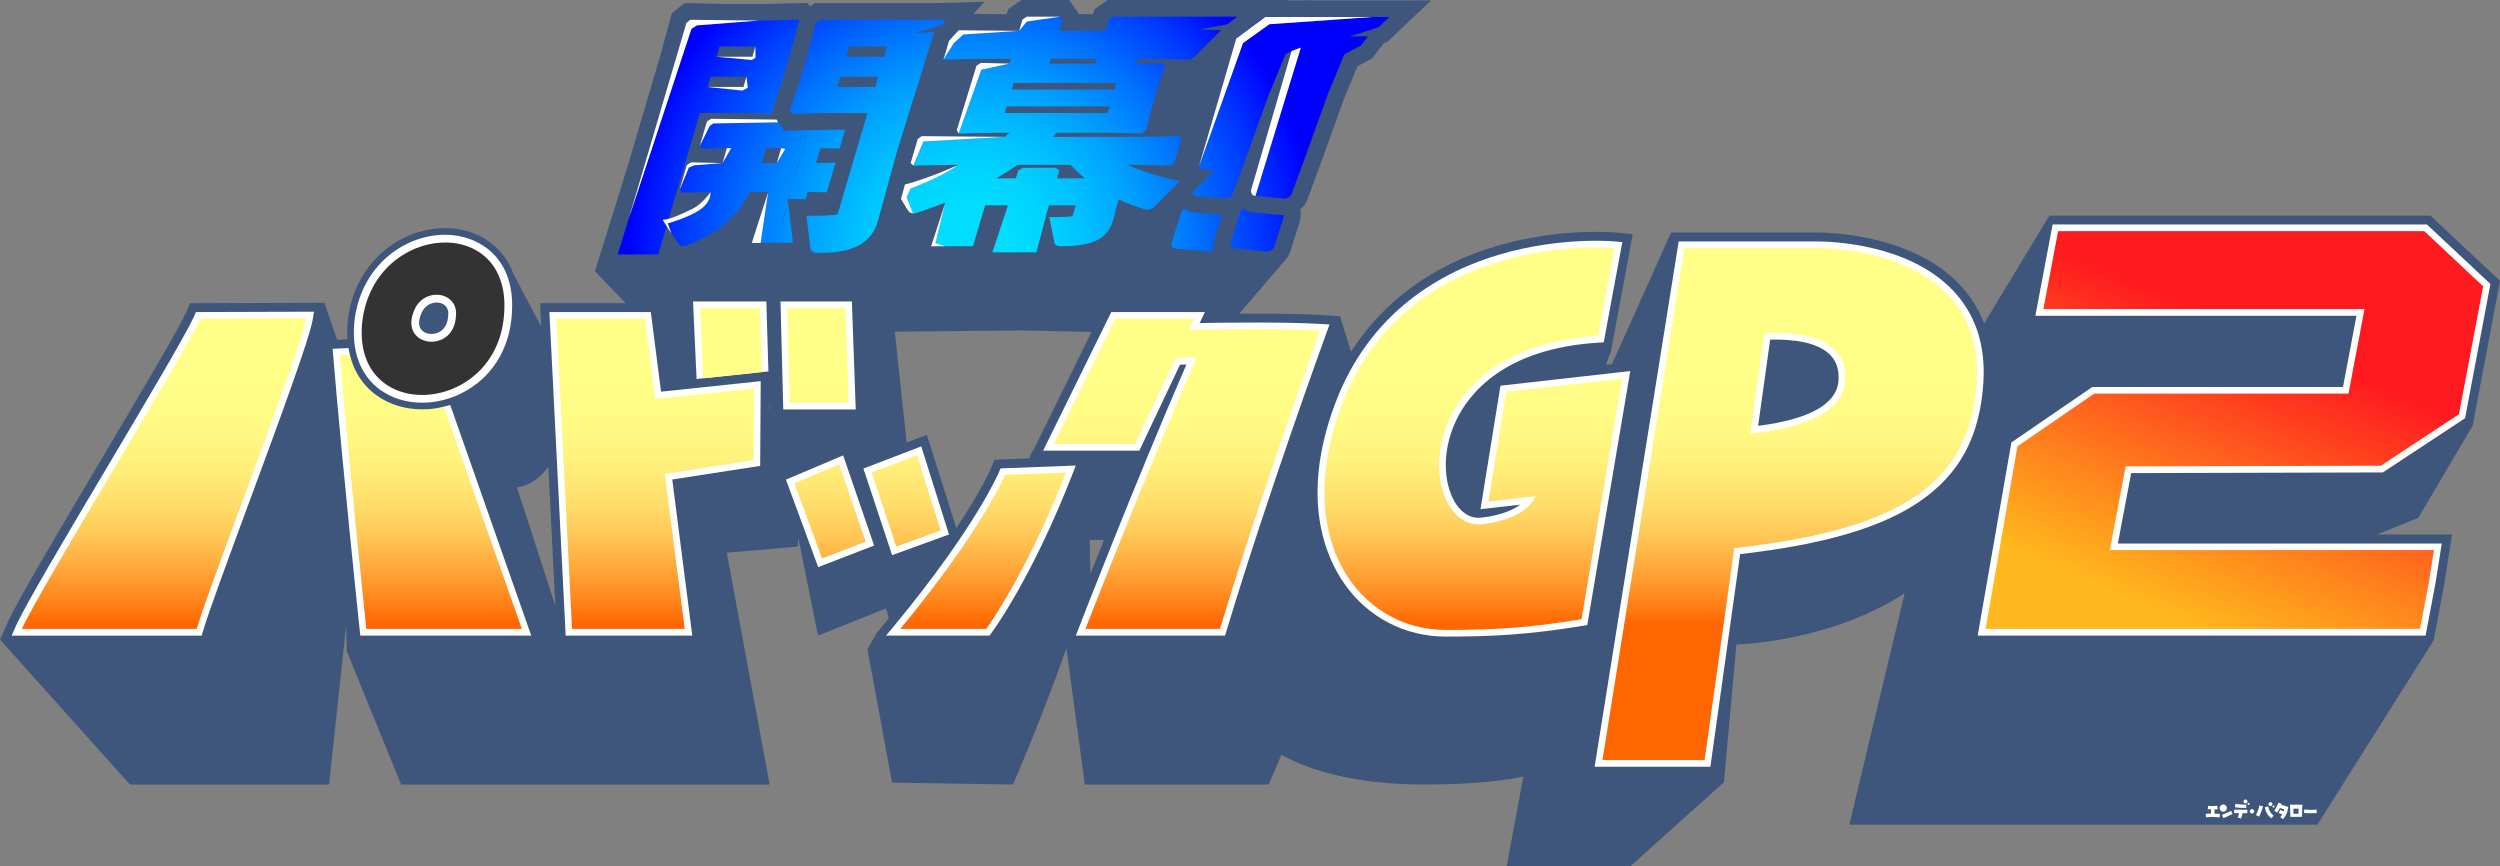 <?xml version="1.0" encoding="UTF-8"?>
<svg id="_レイヤー_2" data-name="レイヤー 2" xmlns="http://www.w3.org/2000/svg" xmlns:xlink="http://www.w3.org/1999/xlink" viewBox="0 0 605.42 209.82">
  <rect x="0" y="0" width="605.42" height="209.82" fill="#808080" stroke="none"/>
  <defs>
    <style>
      .cls-1 {
        fill: none;
      }

      .cls-2 {
        fill: url(#_名称未設定グラデーション_30-9);
      }

      .cls-3 {
        fill: url(#_名称未設定グラデーション_30-7);
      }

      .cls-4 {
        fill: url(#_名称未設定グラデーション_30-8);
      }

      .cls-5 {
        fill: url(#_名称未設定グラデーション_30-5);
      }

      .cls-6 {
        fill: url(#_名称未設定グラデーション_30-6);
      }

      .cls-7 {
        fill: url(#_名称未設定グラデーション_30-4);
      }

      .cls-8 {
        fill: url(#_名称未設定グラデーション_30-3);
      }

      .cls-9 {
        fill: url(#_名称未設定グラデーション_30-2);
      }

      .cls-10 {
        fill: url(#_名称未設定グラデーション_20-4);
      }

      .cls-11 {
        fill: url(#_名称未設定グラデーション_20-3);
      }

      .cls-12 {
        fill: url(#_名称未設定グラデーション_20-2);
      }

      .cls-13 {
        fill: url(#_名称未設定グラデーション_20-8);
      }

      .cls-14 {
        fill: url(#_名称未設定グラデーション_20-7);
      }

      .cls-15 {
        fill: url(#_名称未設定グラデーション_20-6);
      }

      .cls-16 {
        fill: url(#_名称未設定グラデーション_20-5);
      }

      .cls-17 {
        fill: url(#_名称未設定グラデーション_20-9);
      }

      .cls-18, .cls-19 {
        fill: #2d4b7a;
      }

      .cls-20 {
        fill: url(#_名称未設定グラデーション_20-10);
      }

      .cls-21 {
        fill: url(#_名称未設定グラデーション_20-18);
      }

      .cls-22 {
        fill: url(#_名称未設定グラデーション_20-15);
      }

      .cls-23 {
        fill: url(#_名称未設定グラデーション_20-14);
      }

      .cls-24 {
        fill: url(#_名称未設定グラデーション_20-17);
      }

      .cls-25 {
        fill: url(#_名称未設定グラデーション_20-16);
      }

      .cls-26 {
        fill: url(#_名称未設定グラデーション_20-11);
      }

      .cls-27 {
        fill: url(#_名称未設定グラデーション_20-13);
      }

      .cls-28 {
        fill: url(#_名称未設定グラデーション_20-12);
      }

      .cls-29 {
        fill: url(#_名称未設定グラデーション_30-11);
      }

      .cls-30 {
        fill: url(#_名称未設定グラデーション_30-10);
      }

      .cls-31 {
        fill: #fff;
      }

      .cls-19 {
        opacity: .8;
      }

      .cls-32 {
        fill: #333;
      }

      .cls-33 {
        fill: url(#_名称未設定グラデーション_30);
      }

      .cls-34 {
        fill: url(#_名称未設定グラデーション_20);
      }

      .cls-35 {
        fill: url(#_名称未設定グラデーション_29);
      }
    </style>
    <linearGradient id="_名称未設定グラデーション_30" data-name="名称未設定グラデーション 30" x1="104.34" y1="908.22" x2="104.34" y2="846.06" gradientTransform="translate(0 997.43) scale(1 -1)" gradientUnits="userSpaceOnUse">
      <stop offset="0" stop-color="#ff8"/>
      <stop offset=".2" stop-color="#fffb85"/>
      <stop offset=".36" stop-color="#fff17c"/>
      <stop offset=".51" stop-color="#ffe06c"/>
      <stop offset=".65" stop-color="#ffc857"/>
      <stop offset=".78" stop-color="#ffa83b"/>
      <stop offset=".91" stop-color="#ff8319"/>
      <stop offset="1" stop-color="#f60"/>
    </linearGradient>
    <linearGradient id="_名称未設定グラデーション_30-2" data-name="名称未設定グラデーション 30" x1="39.71" y1="908.22" x2="39.71" y2="846.06" xlink:href="#_名称未設定グラデーション_30"/>
    <radialGradient id="_名称未設定グラデーション_20" data-name="名称未設定グラデーション 20" cx="235.23" cy="938.15" fx="235.23" fy="938.15" r="82.91" gradientTransform="translate(0 997.43) scale(1 -1)" gradientUnits="userSpaceOnUse">
      <stop offset=".12" stop-color="#0df"/>
      <stop offset=".21" stop-color="#00d5ff"/>
      <stop offset=".33" stop-color="#00c1ff"/>
      <stop offset=".49" stop-color="#009fff"/>
      <stop offset=".66" stop-color="#0071ff"/>
      <stop offset=".85" stop-color="#0036ff"/>
      <stop offset="1" stop-color="blue"/>
    </radialGradient>
    <radialGradient id="_名称未設定グラデーション_20-2" data-name="名称未設定グラデーション 20" cy="938.15" fy="938.15" r="82.91" xlink:href="#_名称未設定グラデーション_20"/>
    <radialGradient id="_名称未設定グラデーション_20-3" data-name="名称未設定グラデーション 20" cx="235.23" cy="938.15" fx="235.23" fy="938.15" r="82.91" xlink:href="#_名称未設定グラデーション_20"/>
    <radialGradient id="_名称未設定グラデーション_20-4" data-name="名称未設定グラデーション 20" cx="235.23" cy="938.15" fx="235.23" fy="938.15" r="82.91" xlink:href="#_名称未設定グラデーション_20"/>
    <radialGradient id="_名称未設定グラデーション_20-5" data-name="名称未設定グラデーション 20" cx="299.95" cy="949.1" fx="299.95" fy="949.1" r="5.07" xlink:href="#_名称未設定グラデーション_20"/>
    <radialGradient id="_名称未設定グラデーション_20-6" data-name="名称未設定グラデーション 20" cx="235.23" cy="938.15" fx="235.23" fy="938.15" r="82.91" xlink:href="#_名称未設定グラデーション_20"/>
    <radialGradient id="_名称未設定グラデーション_20-7" data-name="名称未設定グラデーション 20" cx="235.23" cy="938.15" fx="235.23" fy="938.15" r="82.91" xlink:href="#_名称未設定グラデーション_20"/>
    <radialGradient id="_名称未設定グラデーション_20-8" data-name="名称未設定グラデーション 20" cx="235.23" cy="938.15" fx="235.23" fy="938.15" r="82.91" xlink:href="#_名称未設定グラデーション_20"/>
    <radialGradient id="_名称未設定グラデーション_20-9" data-name="名称未設定グラデーション 20" cx="235.23" cy="938.15" fx="235.23" fy="938.15" r="82.91" xlink:href="#_名称未設定グラデーション_20"/>
    <radialGradient id="_名称未設定グラデーション_20-10" data-name="名称未設定グラデーション 20" cx="235.23" cy="938.15" fx="235.23" fy="938.15" r="82.91" xlink:href="#_名称未設定グラデーション_20"/>
    <radialGradient id="_名称未設定グラデーション_20-11" data-name="名称未設定グラデーション 20" cx="235.23" cy="938.15" fx="235.23" fy="938.15" r="82.91" xlink:href="#_名称未設定グラデーション_20"/>
    <radialGradient id="_名称未設定グラデーション_20-12" data-name="名称未設定グラデーション 20" cx="235.23" cy="938.15" fx="235.23" fy="938.15" r="82.91" xlink:href="#_名称未設定グラデーション_20"/>
    <radialGradient id="_名称未設定グラデーション_20-13" data-name="名称未設定グラデーション 20" cx="235.23" cy="938.15" fx="235.23" fy="938.15" r="82.91" xlink:href="#_名称未設定グラデーション_20"/>
    <radialGradient id="_名称未設定グラデーション_20-14" data-name="名称未設定グラデーション 20" cx="235.23" cy="938.15" fx="235.23" fy="938.15" r="82.91" xlink:href="#_名称未設定グラデーション_20"/>
    <radialGradient id="_名称未設定グラデーション_20-15" data-name="名称未設定グラデーション 20" cx="235.23" cy="938.15" fx="235.23" fy="938.15" r="82.91" xlink:href="#_名称未設定グラデーション_20"/>
    <radialGradient id="_名称未設定グラデーション_20-16" data-name="名称未設定グラデーション 20" cx="235.23" cy="938.15" fx="235.23" fy="938.15" r="82.91" xlink:href="#_名称未設定グラデーション_20"/>
    <radialGradient id="_名称未設定グラデーション_20-17" data-name="名称未設定グラデーション 20" cx="235.23" cy="938.15" fx="235.23" fy="938.15" r="82.91" xlink:href="#_名称未設定グラデーション_20"/>
    <radialGradient id="_名称未設定グラデーション_20-18" data-name="名称未設定グラデーション 20" cx="235.23" cy="938.15" fx="235.23" fy="938.15" r="82.91" xlink:href="#_名称未設定グラデーション_20"/>
    <linearGradient id="_名称未設定グラデーション_30-3" data-name="名称未設定グラデーション 30" x1="177" x2="177" xlink:href="#_名称未設定グラデーション_30"/>
    <linearGradient id="_名称未設定グラデーション_30-4" data-name="名称未設定グラデーション 30" x1="198.11" x2="198.11" xlink:href="#_名称未設定グラデーション_30"/>
    <linearGradient id="_名称未設定グラデーション_30-5" data-name="名称未設定グラデーション 30" x1="201.01" x2="201.01" xlink:href="#_名称未設定グラデーション_30"/>
    <linearGradient id="_名称未設定グラデーション_30-6" data-name="名称未設定グラデーション 30" x1="219.46" x2="219.46" xlink:href="#_名称未設定グラデーション_30"/>
    <linearGradient id="_名称未設定グラデーション_30-7" data-name="名称未設定グラデーション 30" x1="238.07" x2="238.07" xlink:href="#_名称未設定グラデーション_30"/>
    <linearGradient id="_名称未設定グラデーション_30-8" data-name="名称未設定グラデーション 30" x1="287.44" x2="287.44" xlink:href="#_名称未設定グラデーション_30"/>
    <linearGradient id="_名称未設定グラデーション_30-9" data-name="名称未設定グラデーション 30" x1="356.79" x2="356.79" xlink:href="#_名称未設定グラデーション_30"/>
    <linearGradient id="_名称未設定グラデーション_30-10" data-name="名称未設定グラデーション 30" x1="433.42" x2="433.42" xlink:href="#_名称未設定グラデーション_30"/>
    <linearGradient id="_名称未設定グラデーション_29" data-name="名称未設定グラデーション 29" x1="523.37" y1="849.03" x2="551.36" y2="914.7" gradientTransform="translate(0 997.43) scale(1 -1)" gradientUnits="userSpaceOnUse">
      <stop offset="0" stop-color="#ffb81d"/>
      <stop offset=".34" stop-color="#ff851d"/>
      <stop offset="1" stop-color="#ff1a1f"/>
    </linearGradient>
    <linearGradient id="_名称未設定グラデーション_30-11" data-name="名称未設定グラデーション 30" x1="158.67" x2="158.67" xlink:href="#_名称未設定グラデーション_30"/>
  </defs>
  <g id="_レイヤー_1-2" data-name="レイヤー 1">
    <path class="cls-19" d="M598.8,103.15l1.05-5.66,5.57-29.48-16.86-15.8h-92.22l-.44.65-15.41,25.49c-1.32-3.49-3.29-6.63-5.9-9.39-11.35-12.04-30.89-12.65-34.7-12.65h-35.21l-1.13,7.05,1.13-7.05-14.31,31.88-1.44.16,1.23-3.42,5.23-28.22-4.09-.39c-.54-.05-13.49-1.21-28.59,3.18-15.54,4.52-27.62,13.3-35.54,25.68l-2.68-8.62h0l-4.57-.27c-5.36-.32-12.89-.37-19.81-.33l11.15-13.02c.56-.61.99-1.34,1.24-2.15.34-1.12.73-2.33,1.12-3.54.4-1.26.81-2.52,1.17-3.7.28-.93.3-1.91.07-2.83.72-.59,1.31-1.35,1.68-2.23l.07-.17c.05-.13,4.89-13.23,8.77-24.16l3.38-8.16,3.47-1.8,2.92-3.79.79-.25L346.57.09h-29.21l-.24-.02c-.37-.03-.75-.02-1.13.02h-4.32l.12-.09h-43.51l-3.23,2.21-.37,1.23h-3.37l-2.41-3.44h-11.52l-3.23,2.21-.37,1.23h-3.42l-4.61-.08,2.12-2.39.71-.54-12.58.33h-28.68l-1.13.8-.7-.84-9.38.23h-11.4l-8.89-.22-3.14,2.49-2.54,9.43-7.91,26.84-8.15,26.2,7.43,7.74h-20.73l.28,5.66-6.7-12.69c-.56-1.53-1.3-2.94-2.22-4.21h0c-.24-.33-.48-.65-.74-.95-1.14-1.35-2.49-2.49-4.01-3.41h0c-2.23-1.35-4.8-2.2-7.58-2.48-10.92-1.09-23.44,6.68-25.51,21.62-.23,1.81-.28,3.54-.17,5.19l-2.49.11-3.1-8.94-32.49.11-.99,2.22c-1.9,4.23-11.43,20.29-20.65,35.82-10.44,17.58-20.29,34.18-22.57,39.32l-.8,1.81-1.04,2.27,31.47,35.12h48.21l4.16-38.64.13,6.32,13.17,32.32h89.23l-10.36-56.15,17.16-1.48.13-1.92.14.39,4.67,23.09,16.47-6.59.66,2.42c-.05.06-.09.11-.14.17l-2.76,3.34-2.28,3.95,5.98,32.31,29.27.46s6.69-15.25,12.94-33l4.46,33h44.52l3.09-7.2c9.06,5.02,21.5,7.2,34.51,7.2s20.44-1.14,24.07-1.93l-4.03,21.76h29.9l22.71-20.39,3.02-33.36h0s22.31-.43,40.75-12.4l-13.39,56.04h113.33l28.17-44.64h0l2.54-13.48,1.91-12.14h-18.16l9.98-4.05,13.14-22.26h.03ZM267.34,130.77c-1.2,2.99-2.3,5.75-3.28,8.22l-.19-8.26,3.47.04ZM125.2,118.08c.4-.1.79-.2,1.18-.31,2.68-.75,4.77-2.49,6.41-4.73l1.69,33.63-9.28-28.6h0ZM224.46,105.28l-4.9,1.88-2.87-26.84,31.03-.3,16.62.37-13.5,27.45-1.21,2.16-.32.94-.04.07-6.02.23-2.41.1-.93,2.22c-.03.08-2.16,5.06-8.32,14.36l-7.14-22.64h0Z"/>
    <path class="cls-31" d="M109.03,98.06c-.52.16-1.03.31-1.56.43,0,0-6.53,2.67-14.16-.15s-8.6-12.45-8.6-12.45c-.13-.52-.24-1.05-.33-1.6l-3.83.17.14,1.67c2.23,26.89,6.37,65.96,6.41,66.35l.15,1.44h41.4l-19.62-55.86Z"/>
    <path class="cls-31" d="M92.16,94.46c2.83,2.03,6.37,3.06,10.07,3.06,3.08,0,6.27-.71,9.25-2.15,7.52-3.63,12.07-10.83,12.5-19.75.78-12.65-7.23-17.97-14.32-18.67-10.15-1.01-21.82,6.26-23.75,20.22-.96,7.57,1.26,13.72,6.24,17.3h.01ZM101.97,76.07l.02-.06c.7-1.89,2.28-2.75,3.73-2.75.29,0,.58.03.85.1.69.17,2.26.81,1.96,3.1v.12c-.19,2.75-1.74,3.71-2.65,4.05-1.35.49-2.88.23-3.72-.65-1.04-1.08-.68-2.72-.19-3.91Z"/>
    <path class="cls-31" d="M47.04,76.53c-1.95,4.35-11.51,20.46-20.76,36.04-9.94,16.75-20.23,34.07-22.46,39.09l-1,2.27h46.03l.34-1.16c1.41-4.78,6.16-17.63,11.18-31.23,7.19-19.46,14.62-39.59,15.36-44.18l.3-1.88-28.57.09-.43.95h.01Z"/>
    <polygon class="cls-31" points="206.3 73 189.01 73 189.68 99.16 207.23 99.16 206.3 73"/>
    <polygon class="cls-31" points="190.33 116.15 198.14 137.34 211.68 132.11 204.18 110.28 190.33 116.15"/>
    <polygon class="cls-31" points="229.82 129.43 223.1 108.1 209.09 113.47 216.04 134.44 229.82 129.43"/>
    <path class="cls-31" d="M242.3,113.43l-.4.95c-.05.13-5.61,13.27-25.14,36.9l-2.18,2.64h25.05l.48-.65c.4-.53,9.8-13.33,19.52-38.24l.89-2.29-18.23.69h0Z"/>
    <path class="cls-31" d="M321.96,78.58l-2.16-.13c-7.99-.47-20.88-.36-29.28-.22l1.26-2.65h-22.67l-16.5,33.55h23.3l9.85-20.82,1.55-.04c-12.29,28.31-25.8,63.1-25.93,63.46l-.85,2.19h36.13l.35-1.14c10.31-34.07,24.09-71.79,24.22-72.17l.74-2.04h0Z"/>
    <path class="cls-31" d="M363.36,93.41l-4.83,29.9,9.61-1.09c-1.53,1.14-4.36,2.55-9.37,3.13-2.91.34-4.84-1.44-5.96-3-2.88-4.02-4.16-12.17-.17-20.56,3.06-6.43,11.61-17.43,34.47-18.81l1.26-.08,4.5-24.26-1.75-.17c-.53-.05-13.07-1.17-27.79,3.11-13.67,3.98-31.74,13.57-40.2,36.68-8.28,22.63-2.05,36.7,2.41,43.07,5.7,8.16,14.65,12.83,24.56,12.83,11.03,0,19.99-.43,33.16-2.61l1.13-.19,10.41-61.5-31.43,3.54h-.01Z"/>
    <path class="cls-31" d="M473.04,70.44c-10.75-11.4-29.48-11.97-33.13-11.97h-33.38l-20.36,127.21h28.03l7.21-51.49c20.3-2.34,34.1-6.38,43.37-12.68,9.83-6.68,14.76-15.91,15.54-29.06.52-8.92-1.93-16.33-7.28-22.01h0ZM445.24,92.04c-.34,5.75-6.89,9.48-19.48,11.09l2.92-20.88c5.13-.13,11.37.49,14.52,3.68,1.51,1.53,2.18,3.53,2.03,6.11h.01Z"/>
    <path class="cls-31" d="M577.03,114.41l19.93-13.13,6.14-32.51-15.38-14.41h-90.64l-4.18,22.11h77.76l-3.26,17.25h-60.72l-19.58,13.42-.12.67c-1.01,5.79-2.52,14.46-4.02,23.03l-4.03,23.09h108.47l2.41-12.77,1.5-9.54h-78.43l3.22-17.05,60.92-.16h.01Z"/>
    <polygon class="cls-31" points="157.61 75.58 133.05 75.58 136.99 153.92 167.65 153.92 162.8 116.12 184.09 112.82 184.22 92.3 160.08 94.85 157.61 75.58"/>
    <polygon class="cls-31" points="167.83 73 168.69 91.78 170.3 91.61 184.49 90.11 186.09 89.94 185.58 73 167.83 73"/>
    <path class="cls-1" d="M105.32,79.12c.96-.35,1.5-1.24,1.59-2.64l.02-.23c.1-.8-.1-1.16-.75-1.32-.13-.03-.28-.05-.45-.05-.71,0-1.72.35-2.22,1.7l-.04.11c-.16.38-.63,1.67-.14,2.18.35.36,1.19.55,2,.25h0Z"/>
    <path class="cls-1" d="M430.56,84.39l-2.27,16.19c7.38-1.24,14.51-3.72,14.8-8.67.15-2.58-.73-3.78-1.41-4.47-1.87-1.88-5.84-2.96-11.13-3.05h.01Z"/>
    <path class="cls-1" d="M354.55,121.09c.57.8,1.2,1.38,1.87,1.73l4.61-28.52c-3.34,2.92-5.31,6-6.45,8.4-3.46,7.26-2.63,14.75-.03,18.39h0Z"/>
    <path class="cls-33" d="M107.48,98.5c-.53.13-1.06.24-1.59.33-.73.12-1.46.2-2.19.25-.48.03-.97.05-1.45.05-4.04,0-7.92-1.13-11.02-3.36-2.01-1.44-3.61-3.26-4.78-5.38-.51-.91-.93-1.88-1.27-2.91-.17-.52-.33-1.05-.46-1.59l-2.42.11c2.26,27.18,6.41,66.31,6.41,66.31h37.67s-18.9-53.81-18.9-53.81Z"/>
    <path class="cls-32" d="M122.11,75.51c1.47-23.76-31.08-21.54-34.32,1.89-3.25,25.71,33.12,23.5,34.32-1.89ZM100.23,75.35c2.26-6.07,10.97-4.84,10.17,1.35-.58,9.08-13.75,7.38-10.17-1.35Z"/>
    <path class="cls-9" d="M48.51,77.19c-4.06,9.07-38.94,65.47-43.22,75.12h42.35c3.38-11.45,25.26-67.54,26.5-75.21l-25.63.08h0Z"/>
    <path class="cls-34" d="M295.91,52.07l-6.51-.59c-.99-.09-1.91-.44-2.67-1-.28.22-.5.51-.64.84l-2.29,7.3c-.32.79.17,1.5,1.02,1.57l7.57.71c.62.05,1.27-.24,1.67-.71-.21-.94-.14-1.94.2-2.89l1.66-5.24h0Z"/>
    <path class="cls-12" d="M310.52,52.1l-6.85-.62c-.99-.09-1.9-.45-2.67-1-.28.22-.5.51-.64.84l-2.29,7.3c-.32.79.17,1.5,1.02,1.57l7.57.71c.85.07,1.75-.5,1.99-1.29.7-2.29,1.58-4.94,2.28-7.23.03-.09.04-.18.05-.27-.15,0-.31,0-.46-.02h0Z"/>
    <path class="cls-18" d="M299.39,9.32l7.03-5.2h-.17l-6.51,4.84-.34.34v.02h0Z"/>
    <path class="cls-11" d="M299.39,9.32l7.03-5.2h-.17l-6.51,4.84-.34.34v.02h0Z"/>
    <path class="cls-18" d="M316.79,4.08c-.17-.01-.33,0-.5.03h.9l-.4-.03Z"/>
    <path class="cls-10" d="M316.79,4.08c-.17-.01-.33,0-.5.03h.9l-.4-.03Z"/>
    <path class="cls-16" d="M303,45.96l2.72-9.33c-1.24,4.15-2.35,7.87-2.72,9.33Z"/>
    <path class="cls-15" d="M336.46,4.12h-4.26l-24.78,1.75-3.2,2.28-.36.26-2.84,2.03-10.69,29.96c-.03.1-.06.21-.09.31l3.65.77-5.18,5.14c.11.47.51.8,1.06.85l6.82.62c.85.07,1.66-.43,1.96-1.15.87-2.36,5.3-14.41,8.79-24.21l3.98-9.61,1.46-.76,2.25-.82-11,35.93,6.82.62c.85.07,1.66-.43,1.96-1.15.87-2.36,5.3-14.41,8.79-24.21l3.98-9.61,3.98-2.07,1.73-2.25-4.4.02,6.93-2.21,2.63-2.49h0Z"/>
    <path class="cls-18" d="M303,45.96c-.15.5,0,.94.32,1.21-.47-.44-.32-1.21-.32-1.21Z"/>
    <path class="cls-14" d="M303,45.96c-.15.5,0,.94.32,1.21-.47-.44-.32-1.21-.32-1.21Z"/>
    <path class="cls-18" d="M231.25,40.29c.52-.23.82-.37.82-.37-.27.12-.54.24-.82.37Z"/>
    <path class="cls-13" d="M231.25,40.29c.52-.23.82-.37.82-.37-.27.12-.54.24-.82.37Z"/>
    <polygon class="cls-18" points="228.49 14.41 229.85 9.85 229.92 9.77 229.83 9.8 228.39 14.41 228.49 14.41"/>
    <polygon class="cls-17" points="228.49 14.41 229.85 9.85 229.92 9.77 229.83 9.8 228.39 14.41 228.49 14.41"/>
    <path class="cls-18" d="M219.21,44.67h0c3.1-.76,6.81-2.18,9.44-3.27-2.84,1.15-5.97,2.23-9.44,3.27Z"/>
    <path class="cls-20" d="M219.21,44.67h0c3.1-.76,6.81-2.18,9.44-3.27-2.84,1.15-5.97,2.23-9.44,3.27Z"/>
    <path class="cls-18" d="M219.52,50.4l.21.35c.35.57.72.95,1.39.95,0,0-.59-.13-.91-.34-.11-.07-.38-.47-.69-.96Z"/>
    <path class="cls-26" d="M219.52,50.4l.21.35c.35.57.72.95,1.39.95,0,0-.59-.13-.91-.34-.11-.07-.38-.47-.69-.96Z"/>
    <path class="cls-28" d="M299.61,4.03h-30.09l-1.02.7-.82,2.74h-11.19l.81-2.72-.5-.72-8.13,1.18-1.87,2.26-13.49.87-2.27,2.05-2.54,4.02,9.82-.17h6.48l-.34,1.15-6.8,1.5-5.48,15.45,8.54-.18h3.76c-.4.34-.81.67-1.21.99l-19.64,1.12-2.44,5.83,10.3-.18h.58c-4.56,3.25-11.54,5.73-11.54,5.73l-.97,2.13,1.57,3.93c.31,0,.69-.08,1.04-.22,2.53-.84,4.75-1.65,6.76-2.45l-2.38,9.82,2.38.78h6.69l2.95-9.92h5.49l-.37,1.24-3.37,10.14h10.68l2.66-10.13.37-1.25h6.51l-.6,2.01c-.18.62-.23.68-1.1.73-1.06.06-2.63.12-3.86.12h-.87l1.2,6.01c.16.74.63,1.05,1.57,1.05,7.78,0,11.34-1.76,12.69-6.3l.66-2.67.7-2.35c2.03.93,4.05,1.69,6.19,2.32.35.08.58.13.78.13.79,0,1.25-.37,1.67-.76l6.18-6.13-.74-.15c-4.06-.85-8.21-2.18-11.9-3.81l10.28.18.95-.56,1.79-6.01-.61-.56-10.36.18h-20.21c.24-.23.47-.46.7-.68.11-.1.21-.21.32-.31h12.21l8.31.18,1.04-.86,1.42-5.47,1.42-4.77,1.79-5.29-.62-.71-6.21.17.34-1.15h5.99l6.51.18.95-.56,6.64-6.59-5.23-.14,6.65-1.26,2.48-1.84-.05-.02ZM254.48,14.24h11.19l-.35,1.17h-11.19l.35-1.17ZM259.26,39.92c1.05,1.14,2.22,2.23,3.47,3.25l-6.75.02.57-1.91-.88-.65h-7.99l-1.1.68-.56,1.88h-4.75c1.74-1.01,3.45-2.09,5.18-3.27h12.82,0ZM268.21,27.37h-24.89l.47-1.58h24.89l-.47,1.58ZM269.9,21.68h-24.89l.47-1.58h24.89l-.47,1.58Z"/>
    <polygon class="cls-27" points="192.52 42.51 195.32 32.98 194.23 32.98 191.42 42.51 191.55 42.51 187.59 54.8 189.17 54.8 190.8 48.68 190.75 48.23 190.92 48.23 192.45 42.51 192.52 42.51"/>
    <path class="cls-18" d="M162.22,52.9c.51-.15,1.06-.35,1.64-.59-.52.2-1.06.39-1.64.59Z"/>
    <path class="cls-23" d="M162.22,52.9c.51-.15,1.06-.35,1.64-.59-.52.2-1.06.39-1.64.59Z"/>
    <path class="cls-18" d="M169.59,49.28c-.63.51-1.35.99-2.2,1.45h0c.82-.38,1.55-.9,2.19-1.44h0Z"/>
    <path class="cls-22" d="M169.59,49.28c-.63.51-1.35.99-2.2,1.45h0c.82-.38,1.55-.9,2.19-1.44h0Z"/>
    <path class="cls-18" d="M171.83,46.84c.13-.19.21-.3.21-.3-.06.1-.14.2-.21.3Z"/>
    <path class="cls-25" d="M171.83,46.84c.13-.19.21-.3.21-.3-.06.1-.14.2-.21.3Z"/>
    <path class="cls-24" d="M198.83,35.88l4.5.1,1.34-4.56h-5.17l-9.6.24-1.63-2.31.14.28-15.67.26-.86.6-2.42,4.89.75.62,5.78-.12h1.07l-2.09,3.61-6.91.54-1.26.56-2.25,5.44.75.62,6.13-.12h.61s.36,2.06-2.27,4.05c-2.64,1.99-8.03,3.49-8.03,3.49l.82,2.37s-.93-1.34-2.06-3.24c.44,0,.94-.1,1.47-.25l7.54-25.59h9.99l7.4.19.08-.06-.1-.14,2.86-8.82,2.22-7.53,1.64-6.24-7.43.19h-2.42l-14.99,1.17-1.32.86-15.06,45.61-2.81,9.04h9.84l2.01-6.83,2.85,4.11c.41.68,1.25.87,2.34.44,5.23-2.03,9.08-4.69,12.09-8.37,1.04-1.24,1.95-2.67,2.84-4.47h4.49l-1.82,12.29h7.82l-1.21-10.15-1.63,6.12h-1.57l3.96-12.29h-.13l2.81-9.53h1.09l-2.81,9.53h-.07l-1.53,5.72h4.17l.45-1.69h1.9l2.75.06,2.12-7.2-2.78.09h-1.93l1.06-3.61h.16v.03ZM174.25,11.27h8.68v2.72l-.87.53-8.53-.78.73-2.47h-.01ZM172.09,18.59h8.68l.31,2.66-1.28.68-8.44-.86.73-2.47h0ZM188.11,39.49h-3.71c.4-1.21.75-2.39,1.11-3.61h3.66l1,.17s-2.06,3.44-2.06,3.44Z"/>
    <path class="cls-21" d="M229.11,4.79h-30.49l-1.04.73-1.73,6.59-2.25,7.64-2.26,6.95.62.87,7.5-.19h10.61l-6.88,23.34c-.36,1.23-.41,1.24-.81,1.3-1.92.17-3.67.24-6.25.24h-.83l.92,7.75c.12.79.49,1.23,2.07,1.23,5.6,0,12.29-.85,14.25-7.51l4.73-17.22,9.01-28.87-4.86.4,6.47-1.88,1.22-1.37h0ZM205.65,11.27h9.16l-.73,2.47h-9.16l.73-2.47ZM202.76,21.06l.73-2.47h9.16l-.73,2.47h-9.16Z"/>
    <polygon class="cls-31" points="186.33 99.12 186.37 99.12 186.33 97.87 186.33 99.12"/>
    <polygon class="cls-8" points="184.02 74.61 169.52 74.61 170.3 91.61 171.9 91.44 174.04 91.21 180.74 90.51 182.88 90.28 184.49 90.11 184.02 74.61"/>
    <polygon class="cls-7" points="204.74 74.61 190.66 74.61 191.25 97.55 205.56 97.55 204.74 74.61"/>
    <polygon class="cls-5" points="203.21 112.44 192.37 117.04 199.08 135.25 209.65 131.17 203.21 112.44"/>
    <polygon class="cls-6" points="222.08 110.22 211.1 114.43 217.05 132.36 227.82 128.44 222.08 110.22"/>
    <path class="cls-3" d="M243.4,115s-5.42,13.15-25.39,37.31h20.81s9.56-12.88,19.32-37.87l-14.74.56Z"/>
    <path class="cls-4" d="M287.95,79.89l1.28-2.7h-19.12l-14.92,30.33h19.69l9.83-20.8,5.07-.13c-12.68,29-26.92,65.72-26.92,65.72h32.58c10.45-34.51,24.25-72.25,24.25-72.25-8.7-.51-23.16-.34-31.75-.17h.01Z"/>
    <path class="cls-2" d="M364.76,94.87l-4.3,26.59,11.35-1.29s-1.43,5.43-12.85,6.77c-15.35,1.8-19.45-42.71,28.06-45.58l3.95-21.28s-50.39-4.77-66.32,38.73c-11.77,32.14,4.73,53.74,25.45,53.74,11.66,0,20.43-.52,32.89-2.59l9.86-58.26-28.09,3.16h0Z"/>
    <path class="cls-30" d="M439.91,60.08h-32.01l-5.06,31.63-9.32,58.26-5.46,34.1h24.74l5.55-39.64,1.64-11.7c40.2-4.45,57.26-15.58,58.72-40.38,1.66-28.25-28.15-32.27-38.8-32.27ZM446.85,92.13c-.53,8.94-12.81,11.77-22.97,12.84l2.2-15.67,1.21-8.61c8.34-.41,20.19.85,19.57,11.44h-.01Z"/>
    <path class="cls-35" d="M576.54,112.8l18.95-12.49,5.85-30.97-14.26-13.37h-88.67c-1.07,5.68-2.5,13.23-3.57,18.88h77.76l-3.87,20.47h-61.56l-18.61,12.75c-1.95,11.16-5.77,33.06-7.72,44.23h105.22l2.16-11.41,1.21-7.68h-78.49l3.83-20.27,61.77-.16v.02Z"/>
    <polygon class="cls-31" points="168.75 6.15 183.75 4.98 183.75 4.98 183.75 4.98 167.18 4.79 166.23 5.55 152.37 52.62 152.38 52.62 167.44 7.01 168.75 6.15"/>
    <polygon class="cls-31" points="182.93 14 182.93 11.27 182.2 13.74 173.52 13.74 182.06 14.52 182.93 14"/>
    <polygon class="cls-31" points="181.08 21.25 180.77 18.59 180.04 21.06 171.36 21.06 179.8 21.93 181.08 21.25"/>
    <polygon class="cls-31" points="172.74 29.89 188.41 29.63 188.26 29.35 188.07 28.95 187.99 28.95 172.25 28.77 171.21 29.41 169.45 35.38 171.87 30.49 172.74 29.89"/>
    <polygon class="cls-31" points="168.06 40.04 174.97 39.49 167.38 39.31 166.34 39.95 164.55 46.05 166.8 40.6 168.06 40.04"/>
    <polygon class="cls-31" points="176.02 35.88 174.97 39.49 177.06 35.88 176.02 35.88"/>
    <polygon class="cls-31" points="190.17 36.06 189.18 35.88 188.11 39.49 190.17 36.06"/>
    <path class="cls-31" d="M162.55,56.46l-.82-2.37s5.39-1.5,8.03-3.49,2.27-4.05,2.27-4.05c0,0-.07.11-.21.3-.35.49-1.14,1.5-2.24,2.44-.63.54-1.37,1.06-2.19,1.44h0c-1.26.59-2.45,1.14-3.54,1.59-.58.24-1.13.44-1.64.59-.08.03-.17.05-.25.08-.54.15-1.03.24-1.47.25,1.13,1.9,2.06,3.24,2.06,3.24v-.02Z"/>
    <polygon class="cls-31" points="182.06 58.83 184.2 58.83 186.02 46.54 182.06 58.83"/>
    <polygon class="cls-31" points="228.49 14.41 231.03 10.39 233.31 8.35 246.8 7.47 232.24 7.33 232.17 7.33 229.92 9.77 229.85 9.85 228.49 14.41"/>
    <polygon class="cls-31" points="244.44 15.4 237.51 15.23 236.47 15.94 231.7 31.52 232.17 32.34 237.65 16.89 244.44 15.4"/>
    <polygon class="cls-31" points="256.81 4.03 248.64 4.03 247.62 4.73 246.8 7.47 248.67 5.21 256.81 4.03"/>
    <polygon class="cls-31" points="243.26 33.15 223.21 32.97 222.43 33.51 222.27 33.62 220.53 39.48 220.61 39.56 221.19 40.1 223.62 34.27 243.26 33.15"/>
    <path class="cls-31" d="M220.53,45.65s6.98-2.48,11.54-5.73c0,0-.3.14-.82.37-.6.27-1.51.66-2.6,1.11-2.64,1.09-6.35,2.51-9.44,3.27-.02,0-.03,0-.05,0l-.96,3.5s0,.02.03.05c.13.23.77,1.34,1.3,2.18.31.49.58.89.69.96.32.22.91.34.91.34l-1.57-3.93.97-2.13h0Z"/>
    <polygon class="cls-31" points="228.93 49.04 225.49 59.64 228.93 59.64 226.55 58.86 228.93 49.04"/>
    <polygon class="cls-31" points="299.39 9.32 290.33 40.4 290.33 40.4 301.01 10.43 303.85 8.41 304.22 8.15 307.41 5.86 332.19 4.12 322.19 4.12 317.18 4.12 316.29 4.12 306.42 4.12 299.39 9.32 299.39 9.32"/>
    <path class="cls-31" d="M312.78,12.35l-7.07,24.28-2.72,9.33s-.15.77.32,1.21c.16.15.39.26.71.29l11-35.93-2.25.82h.01Z"/>
    <polygon class="cls-29" points="182.6 94.09 158.68 96.62 156.19 77.19 134.74 77.19 138.53 152.31 165.82 152.31 161.01 114.77 182.49 111.44 182.6 94.09"/>
    <path class="cls-31" d="M537.59,197.1c-.01.21-.03.51-.07.84-.19-.02-.25,0-.48-.04-.19-.02-.97-.07-1.19-.07s-.61.02-.77.02-.29.04-.44.04c-.2,0-.2.02-.41.04,0-.07-.03-.29-.03-.33,0-.11-.04-.22-.03-.34,0-.06-.03-.11-.02-.17.2-.02.35-.03.58-.05.21-.02.46-.02.71-.03v-.19c.01-.18,0-.36,0-.54v-.28c-.22,0-.45,0-.66-.02-.05,0-.09,0-.13,0l.09-.84c.14,0,.26.03.41.04.16,0,.48.02.7.02s.93-.05,1.12-.07h0l.09.84c-.24.02-.52.04-.78.05v1.01c.31,0,.66.03.91.05.16,0,.27.02.39.03h.01Z"/>
    <path class="cls-31" d="M538.1,196.5c-.09-.05-.18-.09-.27-.14-.04-.03-.08-.05-.1-.1-.03-.07-.1-.11-.12-.19-.02-.06-.04-.13-.06-.2,0-.02-.01-.1-.01-.12v-.24c.05-.17.12-.35.27-.46.06-.05.14-.07.2-.12.09-.08.22-.1.33-.11.14,0,.28,0,.41.07.03,0,.11.08.13.09.03.03.08.06.11.09.08.1.19.18.23.3.02.06.05.13.04.2,0,.07.03.14,0,.22-.03.17-.08.33-.18.47-.09.08-.16.17-.27.23-.04.02-.1.03-.14.04-.13.02-.27.04-.41.04-.06,0-.12-.03-.18-.06h.02ZM540.67,197.13c-.13.05-.17.07-.32.14-.1.05-.17.07-.27.11-.13.06-.56.26-.69.33-.09.05-.32.13-.41.18-.09.04-.17.06-.26.11-.11.05-.16.08-.27.13-.03-.07-.06-.13-.1-.2-.01-.03-.02-.07-.04-.11-.05-.11-.1-.21-.14-.31-.02-.06-.05-.11-.07-.16.13-.06.2-.09.33-.14.21-.1.54-.25.76-.34.21-.1.7-.31.91-.4.1-.04.09-.04.22-.1.08.2.2.42.34.77h.01Z"/>
    <path class="cls-31" d="M544.23,196.93h-1.14c-.02.09-.05.19-.07.28-.01.08-.06.26-.1.34-.04.17-.1.34-.15.52-.01.05-.03.11-.05.16-.06,0-.15-.05-.23-.08-.19-.05-.42-.13-.57-.18.02-.08.05-.14.08-.23.03-.12.1-.3.13-.43.01-.07.07-.19.08-.27,0-.05.01-.09.02-.12h-.22c-.14,0-.38,0-.53,0h-.44v-.84h1.87c.34,0,.62,0,.96.02.15,0,.13,0,.36,0-.02.21,0,.46,0,.83h0ZM541.6,195.54c-.15-.02-.25-.03-.36-.05.02-.21.06-.51.11-.83.18.03.24.03.45.06.18.03.7.09.91.1.21,0,.29,0,.44.02.15,0,.28-.02.43,0q.19,0,.39-.02c0,.08.01.3.01.33,0,.11.02.23,0,.34,0,.06.02.11,0,.17-.2,0-.34,0-.56,0-.35,0-.53,0-.88-.03-.34-.02-.62-.04-.96-.1h.02ZM544.26,194v.08c-.01.09-.03.18-.08.25-.02.04-.06.07-.1.11-.04.03-.08.07-.12.08-.07,0-.14.02-.21.02h-.09s-.11-.06-.16-.09c-.03-.02-.07-.03-.08-.07-.01-.03-.04-.05-.06-.08-.02-.05-.03-.1-.05-.15v-.13s.01-.06.02-.1c.03-.07.07-.14.13-.18.03-.02.07-.03.1-.06.07-.06.16-.06.24-.07.06,0,.12,0,.17.04,0,0,.11.07.14.11s.08.08.11.13c0,.03.02.07.02.11h.02ZM544.37,194.89s-.02,0-.03-.03c-.03-.04-.05-.08-.07-.12v-.08s0-.06.02-.08c.02-.03.04-.06.07-.09,0,0,.02-.02.04-.03.03,0,.06-.02.1-.03h.1s.05.03.08.04c.02,0,.03.03.05.05.01,0,.02.03.03.05.01.03.03.08.02.11,0,.02-.01.04-.01.06,0,.05-.03.09-.07.11-.02.02-.05.04-.08.05,0,0-.07,0-.1,0h-.09s-.04-.02-.05-.03v.02Z"/>
    <path class="cls-31" d="M545.91,196.39v.09c0,.1-.04.2-.09.28-.02.05-.07.08-.11.12-.04.03-.09.07-.14.08-.08,0-.16.02-.24.03-.03,0-.07,0-.1,0l-.18-.09s-.07-.04-.09-.08c-.02-.03-.05-.06-.06-.09-.02-.06-.04-.12-.06-.18v-.15s.02-.07.03-.11c.03-.08.07-.15.14-.2.03-.03.08-.04.11-.07.07-.06.17-.07.27-.08.07,0,.13.02.2.05,0,0,.12.08.16.13s.09.09.11.15c.01.04.03.08.03.12h.02Z"/>
    <path class="cls-31" d="M547.2,195.06l.81.21v.06c-.1.31-.22.73-.32,1.02-.11.28-.37.95-.52,1.27-.02.04-.04.08-.05.11v.03l-.8-.38v-.03s.08-.13.12-.22c.07-.15.15-.33.18-.4.02-.05.05-.13.09-.21.05-.12.11-.26.15-.37.07-.19.26-.89.3-1.05v-.04h.05-.01ZM550.6,197.49c-.16.22-.34.44-.51.66-.09-.06-.26-.17-.34-.25-.05-.04-.19-.2-.33-.32-.04-.03-.06-.08-.09-.11-.06-.09-.14-.16-.19-.25-.03-.06-.07-.11-.1-.17-.03-.06-.07-.11-.1-.18-.04-.11-.17-.3-.2-.42-.02-.08-.07-.14-.08-.22,0-.05-.03-.11-.04-.16-.02-.1-.06-.2-.09-.3-.01-.06-.03-.1-.03-.12,0,0,0-.06-.03-.16.1-.02.28-.07.44-.11.13-.03.29-.07.38-.09.02.07.03.14.05.21.1.43.2.67.29.86.05.12.19.34.26.44.08.11.17.22.27.32.12.1.25.23.44.37h0ZM550.31,194.65v.08c0,.09-.03.17-.08.25-.02.05-.06.08-.1.11-.03.03-.07.07-.12.07-.07,0-.14.02-.21.02h-.09c-.06-.02-.11-.05-.16-.08-.03-.02-.06-.03-.08-.07-.01-.03-.04-.05-.05-.08-.02-.05-.03-.1-.05-.15v-.13s.01-.07.02-.1c.02-.07.07-.14.13-.18.03-.02.07-.03.1-.06.06-.06.15-.07.23-.07.06,0,.12,0,.17.04.01,0,.11.07.14.11.04.04.09.08.11.13.01.04.03.07.02.11h.02ZM550.43,195.54s-.02-.02-.04-.03c-.03-.04-.05-.08-.07-.12v-.08s0-.05.02-.08.05-.06.07-.09c.01,0,.02-.02.04-.03.03,0,.06-.02.1-.03.02,0,.04,0,.06,0h.05s.05.02.08.04c.02.02.03.04.05.05.01,0,.02.03.02.05.02.04.03.08.02.12,0,.02-.01.04-.02.06,0,.04-.03.08-.06.11-.02.02-.05.04-.09.05,0,0-.07.02-.1,0-.03,0-.06,0-.09,0-.02,0-.04,0-.05-.03h.01Z"/>
    <path class="cls-31" d="M554.14,195.47s-.03.17-.03.21c-.02.1-.04.22-.07.32-.03.13-.08.36-.08.37-.03.14-.07.27-.11.4-.07.15-.11.28-.19.42-.05.11-.11.21-.17.31-.04.07-.14.23-.2.3-.1.15-.2.3-.31.44-.03.05-.06.1-.09.14-.05-.03-.13-.09-.2-.14-.17-.11-.35-.26-.49-.35.04-.06.1-.11.14-.19.07-.11.19-.25.25-.36.02-.04.06-.1.09-.14-.17-.06-.39-.14-.51-.18l-.32-.12.3-.77c.08.02.38.14.58.21.11.03.21.07.31.11l.03-.08c.04-.12.07-.26.09-.39-.28-.08-.74-.21-1.06-.3-.18.33-.37.7-.58,1.01-.02.04-.05.08-.07.11l-.7-.47c.07-.12.15-.21.22-.34.08-.14.24-.41.34-.61.11-.2.4-.84.47-1.02h0l.78.32c-.03.08-.07.15-.1.23.03,0,.07.02.1.03.14.04.94.27,1.08.31.19.05.3.09.48.14-.02.07,0,0-.01.09h.03Z"/>
    <path class="cls-31" d="M557.51,195.35v1.17c0,.18,0,.33-.01.49,0,.1,0,.21-.01.32,0,.12,0,.26-.02.45v.02h-.61c-.17,0-.31,0-.46.02h-.36c-.25,0-.32,0-.58,0h-.8s0-.25-.01-.34v-.17c0-.11,0-.22-.01-.32,0-.16-.01-.32-.02-.49,0-.11,0-.22-.01-.33,0-.21,0-.43-.01-.61,0-.1,0-.22-.01-.35,0-.11,0-.22-.01-.31v-.03h1.64c.25,0,.32,0,.59,0h.77v.33l-.07.13ZM556.66,195.84h-1.27v.08c0,.05,0,.12.01.2,0,.1.01.2,0,.27v.69h1.22v-.55s.01-.62.01-.63l.03-.06Z"/>
    <path class="cls-31" d="M558.34,196.91c-.16,0-.27-.02-.39-.03.02-.22.03-.51.07-.84.2.02.26,0,.49.03.2.02.77.05,1,.05h.59c.16,0,.29-.03.45-.04.2,0,.21-.02.41-.04,0,.07.04.29.04.33,0,.11.04.23.03.34,0,.06.03.11.02.17-.21.02-.36.03-.59.05-.37.03-.68,0-1.06,0-.37,0-.68,0-1.05-.04h-.01Z"/>
  </g>
</svg>